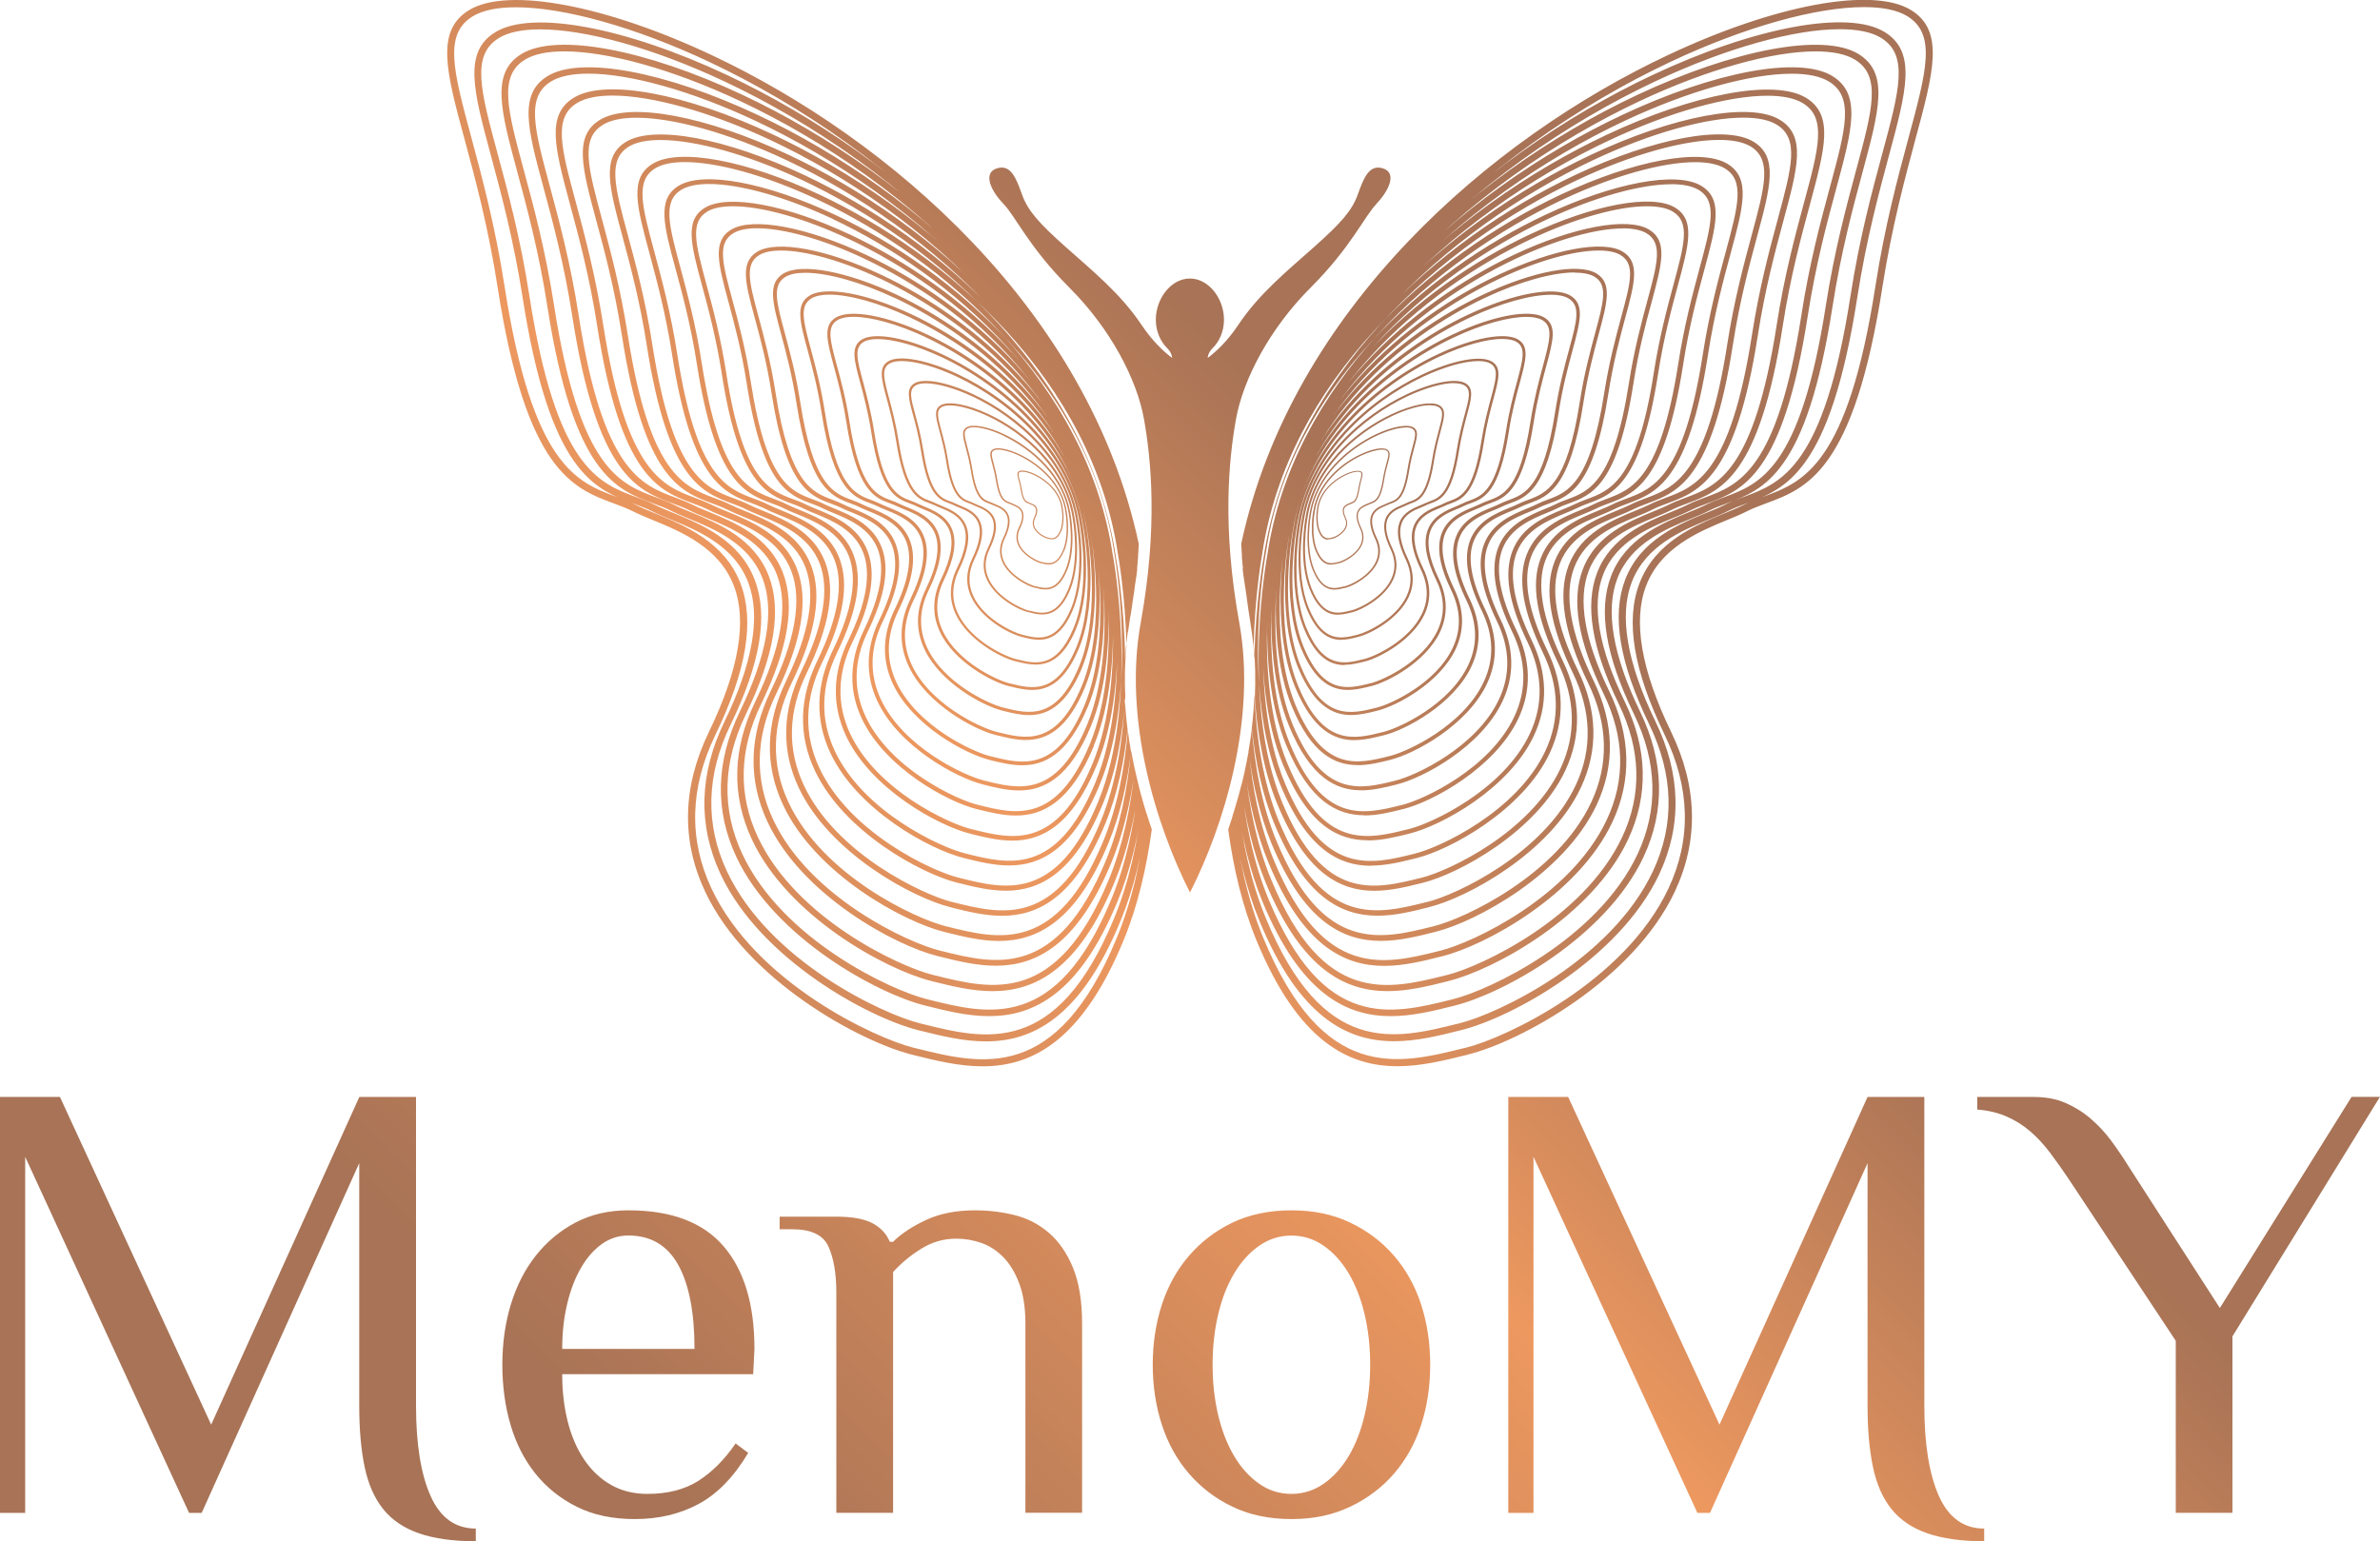 <?xml version="1.0" encoding="UTF-8"?> <svg xmlns="http://www.w3.org/2000/svg" xmlns:xlink="http://www.w3.org/1999/xlink" id="a" width="277.92" height="180" viewBox="0 0 277.92 180"><defs><linearGradient id="b" x1="34.93" y1="211.62" x2="234.37" y2="12.18" gradientUnits="userSpaceOnUse"><stop offset=".2" stop-color="#a87356"></stop><stop offset=".5" stop-color="#ed985f"></stop><stop offset=".7" stop-color="#a87356"></stop></linearGradient></defs><path d="M160.75,23.8c-1.46,1.51-2.96,5.05-7.72,9.81-4.76,4.76-7.87,10.69-8.7,15.35-.83,4.66-1.65,12.53.39,23.8,2.04,11.27-1.81,23.71-5.76,31.48-3.95-7.77-7.8-20.21-5.76-31.48,2.04-11.27,1.21-19.14.39-23.8-.83-4.66-3.93-10.59-8.7-15.35-4.76-4.76-6.27-8.31-7.72-9.81-1.46-1.51-2.43-3.59-.78-4.13s2.28,1.17,2.96,3.06c.68,1.89,1.99,3.35,5.1,6.12s6.41,5.44,8.84,9.08c1.3,1.94,2.63,3.16,3.59,3.88-.04-.42-.24-.8-.54-1.1-.84-.82-1.37-2.02-1.37-3.37,0-2.47,1.78-4.81,3.98-4.81s3.98,2.34,3.98,4.81c0,1.35-.53,2.55-1.37,3.37-.3.3-.5.68-.54,1.1.97-.72,2.3-1.94,3.59-3.88,2.43-3.64,5.73-6.31,8.84-9.08s4.42-4.23,5.1-6.12c.68-1.89,1.31-3.59,2.96-3.06,1.65.53.68,2.62-.78,4.13ZM123.93,62.04c.46-1.12.18-2.65.17-2.74-.28-1.9-1.87-3.27-3.26-3.93-.81-.38-1.55-.51-1.85-.33-.28.17-.19.48-.05,1.01.08.29.18.65.24,1.1.22,1.39.58,1.53.89,1.64.05.02.1.04.14.06.04.02.09.04.14.06.2.08.48.2.59.47.1.25.03.61-.18,1.06-.2.42-.21.83-.03,1.22.34.72,1.22,1.15,1.57,1.24h.02c.16.05.34.09.52.09.37,0,.76-.18,1.08-.96ZM120.78,55.49c1.36.64,2.91,1.98,3.18,3.83h0s.29,1.57-.16,2.66c-.44,1.05-.98.93-1.45.8h-.02c-.28-.08-1.16-.48-1.48-1.17-.17-.35-.16-.73.03-1.11.24-.49.3-.87.19-1.16-.12-.33-.43-.45-.66-.54-.05-.02-.1-.04-.13-.06-.05-.02-.1-.04-.16-.07-.28-.11-.61-.22-.81-1.54-.07-.46-.17-.82-.25-1.11-.14-.52-.19-.75,0-.87.07-.04.17-.06.31-.06.31,0,.8.11,1.42.4ZM128.42,91.64c4.6-11.15,1.72-26.93,1.65-27.32-2.83-18.96-18.67-32.7-32.55-39.23-8.03-3.78-15.37-5.15-18.26-3.4-2.58,1.56-1.75,4.65-.36,9.76.79,2.93,1.78,6.57,2.48,11.09,2.15,13.8,5.65,15.1,8.74,16.25.52.19,1.01.37,1.47.61.41.21.91.42,1.45.63,2.1.86,4.98,2.05,6.09,4.94,1,2.63.38,6.32-1.87,10.95-2,4.12-2.1,8.16-.3,12.01,3.15,6.72,11.68,11.31,15.55,12.27l.2.05c1.61.4,3.35.83,5.13.83,3.64,0,7.44-1.82,10.59-9.46ZM97.28,25.6c13.75,6.47,29.44,20.07,32.23,38.81h0c.03.17,2.96,15.93-1.61,27.01-4.5,10.91-10.11,9.52-15.06,8.29l-.19-.05c-2.89-.72-11.86-4.89-15.17-11.96-1.73-3.68-1.63-7.56.29-11.52,2.35-4.85,2.97-8.58,1.89-11.41-1.19-3.12-4.2-4.36-6.4-5.26-.52-.21-1.01-.42-1.4-.62-.5-.25-1-.44-1.53-.64-2.95-1.1-6.28-2.33-8.38-15.81-.71-4.56-1.7-8.22-2.49-11.15-1.36-5.02-2.1-7.79.11-9.13.75-.45,1.85-.67,3.22-.67,3.56,0,8.91,1.47,14.5,4.1ZM128.08,89.36c4.28-10.37,1.6-25.05,1.53-25.42-2.63-17.65-17.38-30.44-30.3-36.52-7.47-3.51-14.3-4.78-16.99-3.16-2.4,1.45-1.63,4.33-.34,9.09.74,2.72,1.65,6.12,2.31,10.33,2,12.85,5.26,14.06,8.14,15.13.48.18.94.35,1.37.57.38.2.85.39,1.35.59,1.96.8,4.63,1.9,5.66,4.6.93,2.45.35,5.88-1.74,10.19-1.86,3.84-1.95,7.6-.28,11.18,2.93,6.26,10.87,10.53,14.47,11.42l.18.05c1.5.37,3.12.77,4.77.77,3.39,0,6.92-1.69,9.86-8.8ZM99.09,27.9c12.8,6.02,27.4,18.67,30,36.12h0c.03.16,2.75,14.83-1.5,25.14-4.19,10.15-9.41,8.86-14.01,7.71l-.18-.04c-2.69-.67-11.03-4.55-14.12-11.13-1.6-3.42-1.51-7.03.27-10.72,2.19-4.52,2.76-7.99,1.76-10.62-1.11-2.91-3.91-4.06-5.96-4.9-.49-.2-.94-.39-1.31-.57-.46-.24-.93-.41-1.43-.59-2.74-1.02-5.85-2.17-7.8-14.71-.66-4.24-1.58-7.65-2.32-10.39-1.26-4.67-1.96-7.25.1-8.49.7-.42,1.72-.62,3-.62,3.31,0,8.29,1.36,13.49,3.81ZM127.73,87.08c3.97-9.61,1.48-23.2,1.42-23.53-2.43-16.34-16.08-28.17-28.04-33.8-6.92-3.26-13.24-4.43-15.73-2.93-2.23,1.34-1.51,4.01-.32,8.42.68,2.52,1.53,5.66,2.14,9.56,1.85,11.89,4.87,13.02,7.54,14.01.44.17.87.32,1.27.53.35.18.79.36,1.25.55,1.81.74,4.29,1.76,5.24,4.25.86,2.26.32,5.44-1.61,9.43-1.72,3.55-1.81,7.04-.26,10.35,2.72,5.8,10.07,9.75,13.4,10.57l.17.04c1.39.34,2.89.72,4.42.72,3.14,0,6.41-1.57,9.13-8.15ZM100.9,30.2c11.85,5.57,25.36,17.28,27.76,33.42h0c.03.15,2.55,13.72-1.39,23.27-3.88,9.4-8.71,8.2-12.96,7.14l-.17-.04c-2.49-.62-10.21-4.21-13.06-10.3-1.48-3.17-1.4-6.51.25-9.92,2.03-4.18,2.56-7.4,1.63-9.83-1.03-2.69-3.62-3.76-5.52-4.54-.45-.19-.87-.36-1.21-.53-.43-.22-.86-.38-1.32-.55-2.54-.94-5.41-2.01-7.22-13.61-.61-3.93-1.46-7.08-2.15-9.61-1.17-4.32-1.81-6.71.09-7.86.64-.39,1.59-.58,2.77-.58,3.06,0,7.68,1.26,12.49,3.53ZM127.39,84.81c3.65-8.84,1.36-21.35,1.3-21.64-2.24-15.02-14.79-25.91-25.79-31.08-6.36-3-12.18-4.07-14.47-2.69-2.05,1.24-1.39,3.69-.29,7.75.63,2.32,1.41,5.2,1.96,8.79,1.7,10.94,4.48,11.97,6.93,12.88.41.15.8.3,1.17.48.33.17.72.33,1.15.5,1.66.68,3.94,1.62,4.82,3.91.79,2.08.3,5-1.48,8.67-1.58,3.27-1.66,6.47-.23,9.52,2.5,5.33,9.26,8.96,12.32,9.72l.15.04c1.28.32,2.65.66,4.06.66,2.89,0,5.9-1.44,8.4-7.5ZM102.7,32.5c10.89,5.13,23.32,15.89,25.53,30.74h0c.02.13,2.35,12.62-1.28,21.39-3.56,8.63-8,7.54-11.92,6.56l-.16-.04c-2.29-.57-9.39-3.87-12.01-9.47-1.36-2.91-1.29-5.98.23-9.11,1.86-3.85,2.35-6.81,1.5-9.04-.95-2.48-3.33-3.46-5.08-4.17-.41-.17-.8-.33-1.11-.49-.39-.2-.79-.35-1.21-.51-2.33-.87-4.97-1.85-6.63-12.51-.56-3.61-1.35-6.51-1.98-8.84-1.07-3.98-1.67-6.17.08-7.22.59-.36,1.46-.53,2.54-.53,2.82,0,7.05,1.16,11.48,3.24ZM127.04,82.53c3.33-8.06,1.24-19.47,1.19-19.75-2.04-13.71-13.5-23.65-23.54-28.37-5.81-2.73-11.12-3.72-13.21-2.46-1.87,1.13-1.27,3.37-.27,7.07.57,2.12,1.28,4.75,1.79,8.02,1.55,9.98,4.09,10.93,6.33,11.76.37.14.73.27,1.06.44.3.15.66.3,1.05.46,1.52.62,3.6,1.48,4.39,3.56.72,1.9.27,4.56-1.35,7.91-1.44,2.98-1.52,5.91-.22,8.69,2.28,4.86,8.45,8.18,11.25,8.88l.14.04c1.17.29,2.42.6,3.71.6,2.63,0,5.38-1.32,7.67-6.84ZM104.51,34.8c9.94,4.68,21.28,14.5,23.29,28.05h0c.02.12,2.14,11.52-1.16,19.52-3.26,7.88-7.3,6.87-10.87,5.98l-.14-.03c-2.09-.52-8.57-3.53-10.96-8.64-1.24-2.66-1.17-5.45.21-8.31,1.7-3.51,2.15-6.21,1.37-8.25-.86-2.26-3.04-3.16-4.63-3.81-.38-.15-.73-.3-1.01-.44-.36-.18-.72-.32-1.11-.46-2.13-.79-4.54-1.68-6.05-11.42-.51-3.3-1.23-5.94-1.8-8.07-.98-3.62-1.52-5.62.07-6.58.54-.33,1.33-.48,2.32-.48,2.57,0,6.44,1.06,10.48,2.96ZM126.7,80.25c3.01-7.29,1.13-17.59,1.08-17.86-1.85-12.4-12.2-21.38-21.28-25.65-5.25-2.47-10.06-3.36-11.95-2.22-1.69,1.02-1.15,3.05-.24,6.39.52,1.91,1.16,4.29,1.62,7.25,1.41,9.03,3.7,9.88,5.72,10.63.34.13.66.24.96.4.27.14.6.27.95.41,1.37.56,3.25,1.34,3.97,3.22.66,1.71.24,4.12-1.22,7.15-1.31,2.7-1.37,5.34-.19,7.86,2.06,4.4,7.64,7.4,10.17,8.02l.13.03c1.05.26,2.19.55,3.36.55,2.38,0,4.87-1.19,6.93-6.19ZM106.32,37.1c8.99,4.23,19.24,13.11,21.06,25.35h0c.02.11,1.94,10.41-1.05,17.65-2.94,7.12-6.6,6.21-9.82,5.41l-.13-.03c-1.89-.47-7.74-3.19-9.91-7.81-1.12-2.4-1.06-4.93.19-7.52,1.54-3.18,1.94-5.62,1.24-7.46-.78-2.05-2.75-2.86-4.19-3.45-.34-.14-.66-.27-.92-.4-.33-.16-.66-.29-1-.42-1.92-.71-4.1-1.52-5.47-10.32-.46-2.98-1.11-5.37-1.63-7.3-.88-3.28-1.37-5.08.06-5.95.49-.29,1.21-.44,2.1-.44,2.32,0,5.82.96,9.47,2.68ZM126.35,77.98c2.69-6.52,1.01-15.74.96-15.97-1.65-11.09-10.91-19.12-19.03-22.94-4.7-2.21-8.98-3.01-10.68-1.98-1.52.92-1.03,2.73-.22,5.72.46,1.71,1.04,3.84,1.45,6.48,1.26,8.08,3.31,8.84,5.12,9.51.3.11.59.22.86.35.24.12.54.24.85.37,1.22.5,2.9,1.19,3.55,2.88.58,1.53.22,3.68-1.09,6.39-1.17,2.42-1.23,4.78-.17,7.03,1.84,3.93,6.83,6.62,9.1,7.18l.11.03c.94.23,1.96.49,3,.49,2.13,0,4.36-1.07,6.2-5.54ZM108.12,39.4c8.03,3.78,17.2,11.72,18.83,22.66h0c.02.1,1.73,9.31-.94,15.77-2.62,6.36-5.89,5.55-8.78,4.83l-.11-.03c-1.69-.42-6.92-2.85-8.85-6.98-1-2.14-.95-4.4.17-6.71,1.38-2.84,1.74-5.02,1.11-6.68-.7-1.83-2.46-2.55-3.75-3.08-.31-.13-.59-.24-.82-.36-.29-.15-.58-.26-.9-.37-1.72-.64-3.66-1.36-4.89-9.22-.41-2.66-.99-4.8-1.46-6.52-.79-2.93-1.23-4.54.06-5.32.44-.26,1.08-.39,1.87-.39,2.07,0,5.2.86,8.46,2.39ZM126,75.7c2.37-5.74.89-13.87.85-14.08-1.46-9.77-9.62-16.85-16.78-20.22-4.14-1.95-7.93-2.65-9.42-1.75-1.34.81-.91,2.41-.2,5.05.41,1.51.91,3.38,1.28,5.71,1.11,7.12,2.92,7.79,4.51,8.39.27.1.52.19.76.31.21.11.47.22.75.33,1.08.44,2.56,1.05,3.12,2.53.52,1.35.19,3.24-.96,5.63-1.03,2.13-1.08,4.21-.15,6.2,1.62,3.47,6.03,5.83,8.02,6.33l.1.02c.83.21,1.73.43,2.65.43,1.88,0,3.84-.94,5.47-4.88ZM109.94,41.7c7.08,3.33,15.15,10.33,16.59,19.97h0c.01.09,1.52,8.2-.83,13.9-2.32,5.61-5.19,4.89-7.73,4.26l-.1-.02c-1.49-.37-6.1-2.51-7.8-6.15-.88-1.89-.83-3.88.15-5.91,1.21-2.51,1.53-4.43.97-5.89-.62-1.61-2.17-2.25-3.31-2.72-.27-.11-.52-.22-.72-.32-.26-.13-.52-.23-.79-.33-1.51-.56-3.23-1.2-4.3-8.13-.37-2.35-.88-4.23-1.28-5.74-.7-2.58-1.08-4,.05-4.68.38-.23.95-.34,1.65-.34,1.83,0,4.58.76,7.46,2.11ZM125.66,73.42c2.05-4.97.77-11.99.74-12.19-1.26-8.46-8.33-14.59-14.52-17.51-3.59-1.69-6.87-2.3-8.16-1.52-1.16.7-.79,2.09-.17,4.38.35,1.31.79,2.93,1.1,4.94.96,6.17,2.53,6.75,3.91,7.26.23.09.45.17.66.27.18.09.41.19.65.28.93.38,2.21.91,2.7,2.19.44,1.17.17,2.8-.83,4.86-.89,1.85-.94,3.65-.13,5.37,1.41,3,5.22,5.05,6.95,5.48l.09.02c.72.18,1.5.37,2.29.37,1.63,0,3.33-.81,4.74-4.23ZM111.75,44c6.12,2.88,13.11,8.94,14.35,17.28h0c.01.08,1.32,7.1-.72,12.03-2,4.85-4.49,4.23-6.68,3.68l-.09-.02c-1.29-.32-5.27-2.17-6.75-5.32-.77-1.63-.72-3.36.13-5.11,1.05-2.17,1.33-3.84.84-5.1-.54-1.4-1.88-1.95-2.87-2.36-.23-.1-.45-.19-.62-.27-.22-.11-.45-.2-.69-.29-1.31-.48-2.79-1.03-3.72-7.03-.32-2.03-.76-3.66-1.11-4.98-.6-2.23-.93-3.46.04-4.04.33-.2.82-.3,1.43-.3,1.58,0,3.96.65,6.46,1.83ZM125.31,71.15c1.74-4.2.65-10.14.62-10.3-1.06-7.15-7.03-12.33-12.26-14.79-3.03-1.43-5.81-1.95-6.9-1.28-.99.6-.67,1.77-.15,3.7.3,1.1.67,2.47.93,4.17.81,5.21,2.14,5.7,3.31,6.14.19.07.38.14.55.23.15.08.34.16.55.24.79.32,1.87.77,2.28,1.84.38.98.14,2.37-.7,4.11-.76,1.56-.79,3.09-.11,4.54,1.19,2.54,4.41,4.27,5.87,4.63l.07.02c.61.15,1.27.32,1.94.32,1.38,0,2.82-.69,4.01-3.58ZM113.56,46.3c5.17,2.43,11.07,7.54,12.12,14.59h0c.01.06,1.11,5.99-.6,10.15-1.69,4.09-3.79,3.57-5.64,3.11l-.08-.02c-1.09-.27-4.45-1.84-5.69-4.49-.65-1.38-.61-2.83.11-4.31.89-1.83,1.12-3.25.71-4.31-.45-1.19-1.59-1.65-2.42-1.99-.2-.08-.38-.16-.53-.23-.19-.1-.38-.17-.58-.24-1.1-.41-2.35-.87-3.14-5.93-.27-1.72-.64-3.1-.94-4.2-.51-1.88-.79-2.91.03-3.41.28-.17.69-.25,1.2-.25,1.33,0,3.35.55,5.45,1.54ZM124.97,68.87c1.41-3.42.54-8.26.51-8.41-.87-5.84-5.74-10.07-10.02-12.08-2.47-1.16-4.74-1.58-5.63-1.04-.81.49-.55,1.45-.12,3.03.24.9.55,2.02.76,3.4.66,4.26,1.75,4.66,2.7,5.01.16.06.31.11.45.19.13.07.28.13.45.2.64.26,1.52.63,1.85,1.5.31.8.11,1.93-.57,3.34-.62,1.28-.65,2.52-.09,3.71.97,2.08,3.6,3.49,4.8,3.78h.06c.5.14,1.04.27,1.58.27,1.13,0,2.3-.56,3.28-2.92ZM115.36,48.6c4.22,1.98,9.03,6.15,9.89,11.9h0c0,.05.91,4.89-.49,8.28-1.37,3.33-3.09,2.9-4.59,2.53h-.06c-.88-.23-3.63-1.51-4.64-3.67-.53-1.12-.5-2.31.09-3.51.73-1.5.92-2.65.58-3.53-.37-.97-1.3-1.35-1.98-1.63-.16-.07-.31-.13-.43-.19-.15-.08-.31-.13-.47-.2-.9-.33-1.91-.71-2.56-4.83-.22-1.4-.52-2.52-.77-3.43-.41-1.53-.64-2.37.02-2.77.23-.14.56-.2.98-.2,1.09,0,2.73.45,4.44,1.26ZM124.62,66.59c1.1-2.66.41-6.43.39-6.52-.67-4.53-4.46-7.8-7.77-9.36-1.91-.9-3.67-1.22-4.37-.8-.63.38-.43,1.12-.1,2.36.19.69.42,1.56.59,2.63.51,3.3,1.36,3.62,2.1,3.89.12.04.24.09.35.14.1.05.22.1.35.15.49.2,1.17.48,1.43,1.16.23.62.09,1.49-.44,2.58-.48.99-.5,1.96-.07,2.88.76,1.61,2.79,2.71,3.72,2.94h.05c.39.11.8.21,1.23.21.88,0,1.79-.44,2.54-2.27ZM117.16,50.89c3.27,1.54,7,4.76,7.66,9.21h0s.7,3.78-.38,6.41c-1.06,2.58-2.38,2.25-3.55,1.95h-.05c-.68-.18-2.8-1.17-3.59-2.84-.41-.87-.38-1.78.07-2.71.56-1.16.71-2.06.45-2.74-.29-.76-1.01-1.05-1.54-1.27-.12-.05-.24-.1-.33-.15-.12-.06-.25-.11-.37-.15-.69-.26-1.48-.55-1.98-3.74-.17-1.09-.4-1.96-.59-2.66-.34-1.27-.48-1.85.01-2.14.17-.11.43-.16.75-.16.84,0,2.1.35,3.43.97ZM124.28,64.32c.78-1.88.3-4.54.28-4.62-.48-3.21-3.16-5.54-5.51-6.64-1.36-.64-2.62-.88-3.11-.57-.46.27-.31.8-.08,1.68.13.49.3,1.11.42,1.87.37,2.34.97,2.57,1.5,2.76.09.03.17.06.25.1.07.03.15.07.24.11.35.14.83.34,1.01.81.17.44.06,1.05-.32,1.82-.34.71-.36,1.4-.05,2.05.54,1.14,1.99,1.92,2.64,2.09h.03c.28.08.57.15.88.15.62,0,1.27-.31,1.81-1.62ZM118.98,53.2c2.31,1.09,4.95,3.37,5.42,6.52h0s.5,2.68-.27,4.54c-.75,1.81-1.68,1.58-2.5,1.38h-.03c-.48-.13-1.98-.83-2.54-2.01-.29-.61-.27-1.25.05-1.91.4-.83.5-1.47.32-1.95-.21-.54-.72-.75-1.1-.91-.09-.04-.17-.07-.23-.1-.09-.04-.17-.08-.26-.11-.49-.18-1.04-.39-1.39-2.64-.12-.77-.29-1.39-.42-1.89-.24-.89-.33-1.3,0-1.5.12-.07.3-.11.53-.11.59,0,1.49.25,2.43.69ZM133.88,95c-.55,4.97-1.6,10-3.47,14.54-7.01,16.98-15.74,14.81-23.43,12.9l-.3-.07c-4.5-1.12-18.44-7.6-23.6-18.6-2.68-5.73-2.53-11.75.45-17.92,3.65-7.54,4.61-13.33,2.94-17.71-1.85-4.84-6.52-6.76-9.94-8.17-.81-.33-1.58-.65-2.19-.96-.77-.39-1.55-.68-2.38-.99-4.58-1.7-9.78-3.63-13.04-24.58-1.1-7.08-2.64-12.77-3.87-17.34-2.11-7.82-3.28-12.13.18-14.21,1.17-.7,2.88-1.04,5.02-1.04,5.53,0,13.86,2.28,22.55,6.37,21.18,9.97,45.29,30.81,49.95,59.53.12-1.1.16-2.15.23-3.22-5.88-27.44-29.22-47.37-49.82-57.07C70.69.58,59.29-1.54,54.81,1.16c-4,2.41-2.7,7.21-.55,15.15,1.23,4.55,2.76,10.21,3.85,17.25,3.33,21.44,8.78,23.46,13.58,25.24.8.3,1.56.58,2.29.95.64.33,1.42.65,2.25.99,3.27,1.34,7.75,3.18,9.47,7.69,1.56,4.09.58,9.83-2.91,17.04-3.1,6.4-3.26,12.67-.46,18.64,4.89,10.44,18.15,17.56,24.15,19.06l.3.08c2.5.62,5.2,1.29,7.96,1.29,5.65,0,11.55-2.82,16.45-14.68,1.68-4.07,2.7-8.53,3.31-12.99-.21-.6-.41-1.22-.61-1.87ZM133.41,93.4c-.53,4.74-1.53,9.55-3.32,13.87-6.7,16.22-15.03,14.15-22.38,12.32l-.29-.07c-4.3-1.07-17.62-7.26-22.54-17.77-2.56-5.47-2.42-11.23.44-17.12,3.49-7.2,4.41-12.74,2.81-16.92-1.77-4.63-6.23-6.46-9.49-7.8-.77-.32-1.51-.62-2.09-.91-.74-.37-1.48-.65-2.28-.95-4.38-1.63-9.34-3.47-12.45-23.49-1.05-6.77-2.52-12.2-3.7-16.56-2.02-7.47-3.13-11.58.17-13.58,1.11-.67,2.75-.99,4.79-.99,5.29,0,13.24,2.18,21.54,6.09,20.43,9.61,43.73,29.8,47.87,57.64v.02s.05.29.12.65c.12-.94.21-1.88.29-2.8-4.99-27.1-27.82-46.78-47.94-56.24-11.92-5.61-22.81-7.64-27.09-5.05-3.82,2.31-2.58,6.89-.53,14.48,1.17,4.35,2.63,9.76,3.68,16.48,3.19,20.48,8.39,22.41,12.97,24.12.77.29,1.5.56,2.19.91.61.31,1.35.62,2.14.94,3.13,1.29,7.4,3.04,9.05,7.35,1.49,3.91.56,9.39-2.78,16.28-2.96,6.12-3.11,12.11-.44,17.81,4.67,9.98,17.34,16.78,23.08,18.21l.28.07c2.39.59,4.97,1.24,7.61,1.24,5.4,0,11.03-2.7,15.71-14.03,1.59-3.85,2.56-8.06,3.14-12.28-.19-.61-.38-1.25-.57-1.9ZM132.95,91.68c-.5,4.55-1.45,9.17-3.17,13.33-6.38,15.46-14.33,13.49-21.34,11.74l-.27-.07c-4.1-1.02-16.8-6.92-21.49-16.94-2.44-5.21-2.3-10.7.42-16.32,3.33-6.87,4.2-12.15,2.68-16.14-1.69-4.41-5.94-6.16-9.05-7.44-.74-.3-1.44-.59-1.99-.87-.7-.36-1.42-.62-2.17-.9-4.17-1.55-8.9-3.31-11.87-22.39-1-6.45-2.4-11.63-3.53-15.79-1.92-7.12-2.98-11.04.16-12.94,1.06-.64,2.62-.95,4.57-.95,5.04,0,12.62,2.08,20.53,5.8,19.47,9.16,41.69,28.41,45.64,54.95h0c0,.06.16.88.36,2.3.12-.85.28-1.74.37-2.57-4.06-26.76-26.43-46.15-46.05-55.38-11.36-5.35-21.74-7.28-25.83-4.81-3.64,2.2-2.46,6.57-.51,13.8,1.12,4.14,2.51,9.3,3.51,15.71,3.04,19.53,8,21.37,12.37,23,.73.27,1.43.53,2.09.87.58.29,1.29.59,2.05.9,2.98,1.22,7.06,2.9,8.62,7,1.43,3.73.53,8.95-2.65,15.52-2.82,5.83-2.96,11.55-.42,16.98,4.46,9.51,16.53,16,22,17.36l.27.07c2.28.57,4.74,1.18,7.26,1.18,5.15,0,10.52-2.57,14.98-13.38,1.51-3.65,2.43-7.66,2.98-11.66-.18-.64-.36-1.29-.53-1.97ZM132.51,89.8c-.46,4.42-1.38,8.91-3.04,12.95-6.07,14.71-13.62,12.83-20.29,11.17l-.26-.06c-3.89-.97-15.97-6.58-20.43-16.11-2.32-4.96-2.19-10.18.39-15.52,3.16-6.53,4-11.55,2.54-15.35-1.6-4.2-5.65-5.86-8.61-7.08-.7-.29-1.37-.56-1.89-.83-.67-.34-1.35-.59-2.06-.86-3.97-1.47-8.47-3.15-11.29-21.29-.95-6.14-2.29-11.06-3.35-15.02-1.83-6.77-2.84-10.5.15-12.3,1.01-.61,2.5-.9,4.34-.9,4.79,0,12,1.98,19.53,5.52,18.52,8.71,39.64,27.02,43.4,52.26h0c.01.07.29,1.61.59,4.09.14-.9.28-1.8.38-2.69-.13-.88-.23-1.44-.25-1.52-3.8-25.52-25.13-44.02-43.82-52.81-10.81-5.09-20.69-6.93-24.57-4.58-3.47,2.09-2.34,6.25-.48,13.13,1.07,3.94,2.39,8.85,3.34,14.94,2.89,18.57,7.6,20.33,11.76,21.87.7.26,1.36.5,1.99.83.55.28,1.23.56,1.95.85,2.83,1.16,6.71,2.76,8.2,6.66,1.35,3.54.51,8.51-2.52,14.76-2.69,5.55-2.82,10.98-.4,16.15,4.24,9.05,15.72,15.22,20.93,16.51l.26.07c2.17.54,4.51,1.12,6.9,1.12,4.9,0,10.01-2.45,14.25-12.73,1.44-3.49,2.32-7.33,2.85-11.16-.17-.68-.34-1.37-.49-2.07ZM132.09,87.67c-.42,4.36-1.29,8.82-2.94,12.8-5.76,13.95-12.93,12.17-19.25,10.59l-.24-.06c-3.69-.92-15.15-6.24-19.38-15.28-2.2-4.7-2.08-9.65.37-14.71,3-6.2,3.79-10.96,2.42-14.56-1.52-3.98-5.36-5.56-8.17-6.71-.67-.27-1.3-.53-1.79-.78-.63-.32-1.28-.56-1.96-.82-3.76-1.4-8.03-2.98-10.71-20.2-.91-5.82-2.17-10.49-3.18-14.25-1.74-6.42-2.69-9.96.14-11.67.96-.58,2.37-.86,4.12-.86,4.54,0,11.38,1.87,18.52,5.23,17.57,8.27,37.61,25.63,41.17,49.57h0c.01.08.45,2.45.79,6.05.17-.95.27-1.87.4-2.81-.25-1.99-.48-3.24-.5-3.36-3.61-24.21-23.83-41.75-41.57-50.1-10.25-4.83-19.62-6.58-23.31-4.34-3.29,1.99-2.22,5.93-.46,12.46,1.01,3.74,2.27,8.39,3.17,14.17,2.74,17.62,7.21,19.28,11.16,20.75.66.25,1.29.48,1.88.78.52.27,1.17.53,1.85.81,2.69,1.1,6.37,2.62,7.78,6.31,1.28,3.36.48,8.07-2.39,14-2.55,5.26-2.68,10.42-.38,15.32,4.02,8.58,14.91,14.44,19.85,15.66l.24.06c2.06.51,4.28,1.07,6.55,1.07,4.65,0,9.49-2.32,13.52-12.07,1.4-3.38,2.24-7.1,2.74-10.8-.16-.74-.31-1.5-.45-2.27ZM131.71,85.14c-.36,4.42-1.19,9.01-2.87,13.07-5.44,13.19-12.21,11.51-18.2,10.02l-.23-.06c-3.49-.87-14.33-5.9-18.33-14.45-2.08-4.45-1.96-9.13.35-13.92,2.84-5.86,3.59-10.36,2.28-13.77-1.44-3.77-5.07-5.26-7.73-6.35-.63-.26-1.22-.5-1.7-.74-.6-.31-1.21-.53-1.85-.77-3.56-1.32-7.59-2.82-10.13-19.1-.86-5.5-2.05-9.92-3.01-13.48-1.64-6.07-2.54-9.42.14-11.03.9-.55,2.24-.81,3.89-.81,4.3,0,10.76,1.77,17.51,4.95,16.61,7.82,35.57,24.24,38.94,46.88h0c.01.09.63,3.45.95,8.28.06-.43.11-.85.18-1.28.11-.59.15-1.14.25-1.71-.32-3.18-.69-5.25-.72-5.4-3.41-22.9-22.55-39.49-39.32-47.38-9.69-4.56-18.55-6.21-22.04-4.1-3.11,1.88-2.1,5.61-.44,11.78.96,3.53,2.14,7.93,2.99,13.4,2.59,16.67,6.82,18.24,10.56,19.63.63.23,1.21.45,1.78.74.5.25,1.1.5,1.75.77,2.54,1.04,6.02,2.47,7.35,5.97,1.21,3.18.45,7.63-2.26,13.24-2.41,4.98-2.53,9.85-.36,14.49,3.8,8.12,14.11,13.66,18.78,14.82l.23.06c1.94.48,4.05,1.01,6.19,1.01,4.39,0,8.98-2.2,12.79-11.42,1.38-3.33,2.2-7.01,2.65-10.66-.16-.87-.29-1.77-.4-2.67ZM131.38,81.15c-.2,4.9-.96,10.2-2.86,14.8-5.14,12.43-11.52,10.84-17.15,9.44l-.22-.05c-3.29-.82-13.5-5.57-17.28-13.62-1.97-4.19-1.85-8.6.33-13.11,2.68-5.53,3.38-9.77,2.15-12.98-1.36-3.55-4.78-4.96-7.29-5.99-.59-.24-1.15-.47-1.6-.7-.56-.29-1.14-.5-1.75-.73-3.35-1.25-7.16-2.66-9.54-18-.81-5.19-1.93-9.35-2.84-12.7-1.55-5.72-2.4-8.87.12-10.4.85-.51,2.11-.76,3.67-.76,4.05,0,10.15,1.67,16.51,4.66,15.66,7.37,33.53,22.85,36.7,44.19h0c.02.11.95,5.16,1.06,11.75.08-1.36.22-2.73.46-4.1-.3-4.46-.86-7.57-.9-7.75-3.22-21.59-21.25-37.23-37.06-44.67-9.14-4.3-17.49-5.86-20.78-3.87-2.93,1.77-1.98,5.29-.41,11.11.9,3.33,2.02,7.48,2.82,12.63,2.45,15.71,6.43,17.19,9.95,18.5.59.22,1.15.43,1.68.7.47.24,1.04.47,1.65.72,2.39.98,5.67,2.33,6.93,5.62,1.14,3,.43,7.2-2.13,12.48-2.27,4.69-2.39,9.29-.34,13.66,3.59,7.65,13.3,12.87,17.7,13.97l.22.06c1.83.46,3.81.95,5.83.95,4.15,0,8.47-2.07,12.06-10.76,1.42-3.43,2.2-7.25,2.6-11-.17-1.32-.28-2.67-.33-4.05ZM131.4,81.49c-.29,4.18-1.03,8.56-2.63,12.43-3.37,8.17-7.43,10.11-11.32,10.11-1.9,0-3.76-.46-5.48-.89l-.21-.05c-4.14-1.03-13.26-5.93-16.62-13.12-1.93-4.11-1.82-8.43.32-12.84,2.4-4.96,3.07-8.9,2-11.72-1.18-3.09-4.26-4.36-6.51-5.28-.57-.23-1.11-.45-1.54-.68-.5-.25-1.02-.45-1.58-.66-3.3-1.23-7.05-2.62-9.35-17.38-.75-4.84-1.81-8.73-2.65-11.86-1.48-5.47-2.37-8.77.39-10.43,3.09-1.87,10.93-.41,19.52,3.63,14.85,6.99,31.79,21.67,34.8,41.95.04.22.87,4.77,1,10.76-.2,2.03-.23,4.05-.13,6.02ZM129.94,64.82h0c-2.98-20.06-19.76-34.59-34.47-41.51-5.98-2.81-11.7-4.38-15.5-4.38-1.46,0-2.64.23-3.44.72-2.37,1.43-1.57,4.39-.12,9.76.85,3.14,1.91,7.06,2.67,11.93,2.24,14.4,5.81,15.73,8.96,16.9.57.21,1.11.41,1.64.68.42.21.94.43,1.5.66,2.35.97,5.57,2.29,6.84,5.62,1.15,3.02.49,7.01-2.02,12.19-2.05,4.24-2.16,8.38-.31,12.32,3.54,7.56,13.13,12.02,16.22,12.79l.21.05c5.29,1.32,11.28,2.8,16.1-8.87,4.89-11.84,1.76-28.7,1.73-28.87ZM155.07,63c.18,0,.36-.04.52-.08h.02c.35-.09,1.23-.53,1.57-1.24.18-.39.17-.8-.03-1.22-.22-.45-.28-.81-.18-1.06.11-.27.38-.39.59-.47.05-.02.1-.04.14-.06.05-.02.09-.04.14-.06.32-.12.67-.25.89-1.64.07-.45.17-.81.24-1.1.14-.52.23-.84-.05-1.01-.3-.17-1.04-.04-1.85.33-1.39.65-2.97,2.03-3.26,3.93-.01.08-.3,1.61.17,2.74.32.78.71.96,1.08.96ZM158.55,55.09c.14,0,.24.02.31.06.19.11.13.35,0,.87-.08.29-.18.66-.25,1.11-.21,1.32-.53,1.44-.81,1.54-.05.02-.11.04-.16.07-.04.02-.08.04-.13.06-.22.09-.53.22-.66.54-.11.29-.05.67.19,1.16.19.38.2.76.03,1.11-.32.69-1.2,1.1-1.48,1.17h-.02c-.47.13-1.02.25-1.45-.8-.45-1.09-.16-2.65-.16-2.66h0c.27-1.85,1.82-3.19,3.18-3.83.61-.29,1.1-.4,1.42-.4ZM160.09,101.1c1.78,0,3.52-.43,5.13-.83l.2-.05c3.87-.96,12.4-5.54,15.55-12.27,1.8-3.84,1.7-7.88-.3-12.01-2.25-4.64-2.88-8.32-1.87-10.95,1.1-2.89,3.98-4.07,6.09-4.94.53-.22,1.04-.43,1.45-.63.47-.24.96-.42,1.47-.61,3.09-1.15,6.6-2.45,8.74-16.25.7-4.53,1.69-8.17,2.48-11.09,1.38-5.12,2.22-8.2-.36-9.76-2.89-1.75-10.23-.38-18.26,3.4-13.88,6.53-29.73,20.27-32.55,39.23-.07.39-2.96,16.16,1.65,27.32,3.15,7.64,6.95,9.46,10.59,9.46ZM195.14,21.51c1.37,0,2.47.22,3.22.67,2.21,1.34,1.47,4.1.11,9.13-.79,2.94-1.78,6.6-2.49,11.15-2.1,13.47-5.43,14.71-8.38,15.81-.53.2-1.04.39-1.53.64-.39.2-.88.4-1.4.62-2.2.9-5.21,2.14-6.4,5.26-1.08,2.82-.46,6.55,1.89,11.41,1.92,3.96,2.02,7.83.29,11.52-3.31,7.07-12.28,11.24-15.17,11.96l-.19.05c-4.95,1.23-10.55,2.63-15.06-8.29-4.57-11.08-1.64-26.84-1.61-27h0c2.79-18.75,18.48-32.35,32.23-38.82,5.59-2.63,10.94-4.1,14.5-4.1ZM159.7,98.16c1.65,0,3.27-.4,4.77-.77l.18-.05c3.6-.89,11.54-5.16,14.47-11.42,1.68-3.58,1.58-7.34-.28-11.18-2.09-4.32-2.68-7.75-1.74-10.19,1.03-2.69,3.71-3.79,5.66-4.6.5-.2.96-.4,1.35-.59.44-.22.89-.39,1.37-.57,2.88-1.07,6.14-2.28,8.14-15.13.66-4.21,1.57-7.6,2.31-10.33,1.29-4.76,2.06-7.64-.34-9.09-2.7-1.62-9.52-.35-16.99,3.16-12.92,6.08-27.67,18.87-30.3,36.52-.07.38-2.75,15.05,1.53,25.42,2.94,7.11,6.47,8.8,9.86,8.8ZM192.33,24.09c1.28,0,2.3.2,3,.62,2.06,1.24,1.36,3.82.1,8.49-.74,2.74-1.66,6.14-2.32,10.39-1.95,12.54-5.06,13.69-7.8,14.71-.5.18-.96.36-1.43.59-.36.18-.82.37-1.31.57-2.05.84-4.85,1.99-5.96,4.9-1,2.63-.43,6.1,1.76,10.62,1.79,3.69,1.88,7.29.27,10.72-3.08,6.58-11.43,10.46-14.12,11.13l-.18.04c-4.6,1.15-9.82,2.44-14.01-7.71-4.26-10.31-1.53-24.98-1.5-25.13h0c2.6-17.46,17.2-30.11,30-36.13,5.2-2.45,10.18-3.81,13.49-3.81ZM159.32,95.24c1.53,0,3.03-.37,4.42-.72l.17-.04c3.33-.83,10.68-4.78,13.4-10.57,1.55-3.31,1.47-6.79-.26-10.35-1.93-3.99-2.48-7.17-1.61-9.43.95-2.49,3.43-3.51,5.24-4.25.46-.19.89-.37,1.25-.55.4-.21.82-.36,1.27-.53,2.67-.99,5.69-2.11,7.54-14.01.61-3.9,1.45-7.03,2.14-9.56,1.19-4.41,1.91-7.07-.32-8.42-2.49-1.5-8.81-.33-15.73,2.93-11.96,5.63-25.61,17.47-28.04,33.8-.06.33-2.55,13.93,1.42,23.53,2.72,6.59,5.99,8.15,9.13,8.15ZM189.51,26.67c1.18,0,2.13.19,2.77.58,1.9,1.15,1.26,3.53.09,7.86-.68,2.53-1.54,5.69-2.15,9.61-1.81,11.6-4.68,12.67-7.22,13.61-.46.17-.89.33-1.32.55-.34.17-.76.34-1.21.53-1.89.78-4.49,1.85-5.52,4.54-.93,2.43-.4,5.65,1.63,9.83,1.65,3.41,1.74,6.75.25,9.92-2.85,6.09-10.57,9.68-13.06,10.3l-.17.04c-4.26,1.06-9.08,2.26-12.96-7.14-3.94-9.54-1.42-23.12-1.39-23.25h0c2.4-16.15,15.92-27.86,27.76-33.44,4.82-2.27,9.43-3.53,12.49-3.53ZM158.93,92.31c1.41,0,2.79-.34,4.06-.66l.15-.04c3.07-.76,9.83-4.39,12.32-9.72,1.43-3.05,1.35-6.25-.23-9.52-1.78-3.67-2.28-6.59-1.48-8.67.87-2.29,3.15-3.22,4.82-3.91.42-.17.82-.34,1.15-.5.37-.19.76-.33,1.17-.48,2.45-.91,5.23-1.94,6.93-12.88.56-3.58,1.34-6.47,1.96-8.79,1.1-4.06,1.76-6.51-.29-7.75-2.29-1.38-8.11-.3-14.47,2.69-11,5.18-23.55,16.06-25.79,31.08-.06.29-2.35,12.8,1.3,21.64,2.5,6.06,5.51,7.5,8.4,7.5ZM186.7,29.26c1.08,0,1.95.17,2.54.53,1.75,1.06,1.16,3.25.08,7.22-.63,2.33-1.41,5.23-1.98,8.84-1.66,10.67-4.3,11.65-6.63,12.51-.42.16-.82.31-1.21.51-.31.16-.7.32-1.11.49-1.74.72-4.13,1.7-5.08,4.17-.86,2.24-.36,5.2,1.5,9.04,1.52,3.14,1.6,6.2.23,9.11-2.62,5.6-9.72,8.9-12.01,9.47l-.16.04c-3.92.98-8.35,2.07-11.92-6.56-3.62-8.78-1.3-21.26-1.28-21.38h0c2.21-14.85,14.64-25.62,25.53-30.75,4.43-2.08,8.67-3.24,11.48-3.24ZM158.54,89.37c1.29,0,2.54-.31,3.71-.6l.14-.04c2.8-.7,8.97-4.01,11.25-8.88,1.3-2.78,1.23-5.7-.22-8.69-1.62-3.35-2.08-6.01-1.35-7.91.8-2.09,2.88-2.94,4.39-3.56.39-.16.75-.31,1.05-.46.34-.17.69-.3,1.06-.44,2.24-.83,4.78-1.77,6.33-11.76.51-3.27,1.22-5.91,1.79-8.02,1-3.7,1.6-5.94-.27-7.07-2.09-1.26-7.4-.28-13.21,2.46-10.04,4.72-21.5,14.66-23.54,28.37-.05.28-2.14,11.69,1.19,19.75,2.28,5.53,5.03,6.84,7.67,6.84ZM183.88,31.84c.99,0,1.78.16,2.32.48,1.59.96,1.05,2.96.07,6.58-.57,2.13-1.29,4.77-1.8,8.07-1.51,9.73-3.92,10.63-6.05,11.42-.39.14-.75.28-1.11.46-.28.14-.64.29-1.01.44-1.59.65-3.77,1.55-4.63,3.81-.78,2.04-.33,4.74,1.37,8.25,1.39,2.86,1.46,5.66.21,8.31-2.39,5.11-8.87,8.12-10.96,8.64l-.14.03c-3.57.89-7.61,1.89-10.87-5.98-3.3-8-1.19-19.4-1.16-19.51h0c2.02-13.55,13.35-23.38,23.29-28.06,4.04-1.9,7.91-2.96,10.48-2.96ZM158.16,86.44c1.16,0,2.3-.28,3.36-.55l.13-.03c2.53-.63,8.11-3.62,10.17-8.02,1.18-2.52,1.11-5.16-.19-7.86-1.47-3.03-1.88-5.43-1.22-7.15.72-1.88,2.6-2.66,3.97-3.22.35-.14.68-.28.95-.41.31-.16.62-.27.96-.4,2.02-.75,4.32-1.61,5.72-10.63.46-2.96,1.1-5.34,1.62-7.25.9-3.35,1.45-5.37-.24-6.39-1.89-1.14-6.7-.25-11.95,2.22-9.08,4.27-19.44,13.25-21.28,25.65-.05.27-1.93,10.57,1.08,17.86,2.07,5,4.55,6.19,6.93,6.19ZM181.07,34.42c.89,0,1.61.14,2.1.44,1.44.87.95,2.67.06,5.95-.52,1.92-1.17,4.32-1.63,7.3-1.37,8.8-3.55,9.61-5.47,10.32-.35.13-.68.25-1,.42-.25.13-.58.26-.92.4-1.44.59-3.41,1.4-4.19,3.45-.71,1.85-.3,4.29,1.24,7.46,1.25,2.59,1.32,5.11.19,7.52-2.17,4.62-8.02,7.34-9.91,7.81l-.13.03c-3.22.8-6.88,1.72-9.82-5.41-2.99-7.24-1.07-17.54-1.05-17.64h0c1.82-12.25,12.07-21.13,21.06-25.36,3.65-1.72,7.15-2.68,9.47-2.68ZM157.77,83.51c1.04,0,2.06-.25,3-.49l.11-.03c2.26-.56,7.25-3.24,9.1-7.18,1.05-2.25,1-4.61-.17-7.03-1.31-2.71-1.68-4.85-1.09-6.39.64-1.68,2.32-2.37,3.55-2.88.31-.13.61-.25.85-.37.27-.14.56-.24.86-.35,1.81-.67,3.86-1.43,5.12-9.51.41-2.64.99-4.77,1.45-6.48.81-3,1.3-4.81-.22-5.72-1.7-1.02-5.99-.22-10.68,1.98-8.12,3.82-17.38,11.85-19.03,22.94-.04.23-1.73,9.45.96,15.97,1.85,4.47,4.07,5.54,6.2,5.54ZM178.25,37.01c.8,0,1.44.13,1.87.39,1.28.77.85,2.39.06,5.32-.46,1.72-1.04,3.86-1.46,6.52-1.22,7.86-3.17,8.58-4.89,9.22-.31.11-.61.22-.9.37-.23.11-.52.23-.82.36-1.29.53-3.05,1.25-3.75,3.08-.63,1.65-.27,3.84,1.11,6.68,1.12,2.31,1.18,4.57.17,6.71-1.93,4.13-7.17,6.56-8.85,6.98l-.11.03c-2.89.72-6.15,1.53-8.78-4.83-2.67-6.47-.96-15.67-.94-15.77h0c1.63-10.95,10.79-18.89,18.83-22.67,3.26-1.54,6.39-2.39,8.46-2.39ZM157.39,80.58c.92,0,1.82-.22,2.65-.43l.1-.02c2-.5,6.4-2.86,8.02-6.33.93-1.98.88-4.07-.15-6.2-1.15-2.38-1.48-4.28-.96-5.63.57-1.48,2.04-2.09,3.12-2.53.27-.11.54-.22.75-.33.24-.12.49-.22.76-.31,1.6-.59,3.41-1.27,4.51-8.39.36-2.33.87-4.2,1.28-5.71.71-2.64,1.15-4.24-.2-5.05-1.49-.9-5.28-.2-9.42,1.75-7.15,3.37-15.32,10.45-16.78,20.22-.04.22-1.52,8.34.85,14.08,1.63,3.94,3.59,4.88,5.47,4.88ZM175.44,39.59c.7,0,1.27.11,1.65.34,1.13.68.74,2.1.05,4.68-.41,1.51-.92,3.4-1.28,5.74-1.08,6.93-2.79,7.57-4.3,8.13-.27.1-.54.2-.79.33-.2.1-.45.21-.72.32-1.14.47-2.69,1.11-3.31,2.72-.56,1.46-.24,3.39.97,5.89.99,2.03,1.04,4.02.15,5.91-1.7,3.63-6.31,5.78-7.8,6.15l-.1.02c-2.54.63-5.42,1.35-7.73-4.26-2.35-5.7-.84-13.81-.83-13.89h0c1.44-9.65,9.51-16.65,16.59-19.98,2.88-1.35,5.63-2.11,7.46-2.11ZM157,77.65c.79,0,1.57-.19,2.29-.37l.09-.02c1.73-.43,5.54-2.48,6.95-5.48.81-1.72.76-3.53-.13-5.37-1-2.06-1.28-3.7-.83-4.86.49-1.28,1.77-1.81,2.7-2.19.24-.1.46-.19.65-.28.21-.11.43-.19.66-.27,1.38-.52,2.95-1.1,3.91-7.26.31-2.02.75-3.64,1.1-4.94.62-2.29.99-3.67-.17-4.38-1.29-.78-4.57-.17-8.16,1.52-6.19,2.92-13.26,9.04-14.52,17.51-.04.2-1.32,7.22.74,12.19,1.41,3.42,3.11,4.23,4.74,4.23ZM172.63,42.17c.61,0,1.09.1,1.43.3.97.59.64,1.81.04,4.04-.35,1.31-.79,2.94-1.11,4.98-.93,5.99-2.41,6.54-3.72,7.03-.24.09-.46.17-.69.29-.17.09-.39.18-.62.27-.98.4-2.33.96-2.87,2.36-.48,1.26-.21,2.93.84,5.1.85,1.76.9,3.48.13,5.11-1.47,3.15-5.46,5-6.75,5.32l-.09.02c-2.2.55-4.68,1.17-6.68-3.68-2.04-4.93-.73-11.95-.72-12.02h0c1.24-8.35,8.23-14.41,14.35-17.29,2.49-1.17,4.87-1.83,6.46-1.83ZM156.61,74.72c.67,0,1.33-.16,1.94-.32l.07-.02c1.46-.36,4.68-2.09,5.87-4.63.68-1.45.64-2.98-.11-4.54-.84-1.74-1.08-3.12-.7-4.11.41-1.08,1.49-1.52,2.28-1.84.2-.08.39-.16.55-.24.18-.09.36-.16.55-.23,1.17-.44,2.5-.93,3.31-6.14.27-1.7.64-3.07.93-4.17.52-1.94.84-3.1-.15-3.7-1.1-.67-3.87-.15-6.9,1.28-5.23,2.46-11.2,7.64-12.26,14.79-.03.15-1.11,6.09.62,10.3,1.19,2.89,2.63,3.58,4.01,3.58ZM169.81,44.76c.51,0,.92.08,1.2.25.82.49.54,1.53.03,3.41-.3,1.11-.67,2.49-.94,4.2-.79,5.06-2.04,5.52-3.14,5.93-.2.08-.39.15-.58.24-.14.07-.33.15-.53.23-.83.34-1.97.81-2.42,1.99-.41,1.07-.17,2.48.71,4.31.72,1.48.76,2.94.11,4.31-1.24,2.65-4.61,4.22-5.69,4.49l-.08.02c-1.85.46-3.95.98-5.64-3.11-1.72-4.16-.62-10.09-.6-10.15h0c1.05-7.05,6.95-12.16,12.12-14.6,2.1-.99,4.12-1.54,5.45-1.54ZM156.23,71.79c.55,0,1.09-.13,1.58-.26h.06c1.19-.31,3.82-1.72,4.8-3.8.56-1.19.53-2.44-.09-3.71-.69-1.42-.88-2.54-.57-3.34.33-.88,1.21-1.24,1.85-1.5.16-.07.32-.13.45-.2.14-.07.29-.13.45-.19.96-.35,2.04-.76,2.7-5.01.22-1.39.52-2.51.76-3.4.43-1.58.69-2.54-.12-3.03-.89-.54-3.16-.12-5.63,1.04-4.27,2.01-9.15,6.24-10.02,12.08-.03.14-.91,4.98.51,8.41.98,2.36,2.15,2.92,3.28,2.92ZM167,47.34c.42,0,.75.07.98.2.66.4.43,1.24.02,2.77-.24.9-.55,2.03-.77,3.43-.64,4.12-1.66,4.5-2.56,4.83-.17.06-.32.12-.47.2-.12.06-.27.12-.43.19-.68.28-1.61.66-1.98,1.63-.33.88-.14,2.03.58,3.53.59,1.21.62,2.39.09,3.51-1.01,2.16-3.76,3.44-4.64,3.66h-.06c-1.5.39-3.22.81-4.59-2.52-1.4-3.4-.5-8.23-.49-8.28h0c.86-5.75,5.67-9.92,9.89-11.91,1.71-.81,3.35-1.26,4.44-1.26ZM155.84,68.86c.43,0,.84-.1,1.23-.2h.05c.93-.24,2.96-1.34,3.72-2.95.43-.92.41-1.89-.07-2.88-.53-1.1-.68-1.97-.44-2.58.26-.67.93-.95,1.43-1.16.13-.05.25-.1.35-.15.11-.06.22-.1.35-.14.74-.28,1.59-.59,2.1-3.89.17-1.07.4-1.94.59-2.63.33-1.23.53-1.98-.1-2.36-.7-.42-2.45-.1-4.37.8-3.31,1.56-7.09,4.83-7.77,9.36-.02.09-.71,3.85.39,6.52.76,1.83,1.67,2.27,2.54,2.27ZM164.18,49.92c.32,0,.58.05.75.16.49.29.36.87.01,2.14-.19.7-.42,1.57-.59,2.66-.5,3.19-1.28,3.48-1.98,3.74-.12.04-.25.09-.37.15-.09.05-.21.09-.33.15-.53.22-1.25.51-1.54,1.27-.26.68-.11,1.57.45,2.74.45.93.48,1.85.07,2.71-.78,1.67-2.9,2.66-3.59,2.83h-.05c-1.16.31-2.49.63-3.55-1.94-1.08-2.63-.39-6.37-.38-6.41h0c.66-4.45,4.39-7.68,7.66-9.22,1.32-.62,2.59-.97,3.43-.97ZM155.45,65.93c.3,0,.6-.07.88-.14h.03c.66-.17,2.11-.95,2.64-2.09.31-.66.29-1.35-.05-2.05-.38-.77-.48-1.39-.32-1.82.18-.47.66-.67,1.01-.81.09-.04.18-.07.24-.11.08-.04.16-.07.25-.1.53-.2,1.13-.42,1.5-2.76.12-.76.28-1.38.42-1.87.24-.88.38-1.41-.08-1.68-.5-.31-1.75-.07-3.11.57-2.35,1.1-5.03,3.43-5.51,6.64-.02.09-.5,2.74.28,4.62.54,1.31,1.19,1.62,1.81,1.62ZM161.37,52.51c.22,0,.41.03.53.11.34.2.25.61,0,1.5-.13.5-.3,1.11-.42,1.89-.35,2.25-.9,2.46-1.39,2.64-.09.03-.18.07-.26.11-.07.03-.15.07-.23.1-.38.16-.89.37-1.1.91-.18.48-.08,1.12.32,1.95.32.66.33,1.3.05,1.91-.55,1.18-2.05,1.88-2.54,2h-.03c-.82.22-1.75.44-2.5-1.37-.77-1.86-.27-4.51-.27-4.53h0c.47-3.15,3.1-5.43,5.42-6.52.94-.44,1.84-.69,2.43-.69ZM143.42,96.86c.6,4.46,1.63,8.92,3.31,12.99,4.9,11.86,10.79,14.68,16.45,14.68,2.76,0,5.46-.67,7.96-1.29l.3-.08c6.01-1.49,19.26-8.61,24.15-19.06,2.79-5.97,2.64-12.24-.46-18.64-3.49-7.22-4.47-12.95-2.91-17.04,1.72-4.5,6.2-6.34,9.47-7.69.83-.34,1.61-.66,2.25-.99.73-.37,1.49-.65,2.29-.95,4.8-1.78,10.24-3.81,13.58-25.24,1.1-7.03,2.63-12.7,3.85-17.25,2.15-7.94,3.44-12.74-.55-15.15-4.48-2.71-15.88-.59-28.35,5.29-20.61,9.7-43.94,29.63-49.82,57.07.07,1.07.11,2.13.23,3.22,4.66-28.72,28.77-49.57,49.95-59.53,8.69-4.09,17.01-6.37,22.55-6.37,2.13,0,3.85.34,5.02,1.04,3.45,2.09,2.29,6.39.18,14.21-1.23,4.57-2.77,10.25-3.87,17.34-3.26,20.95-8.45,22.88-13.04,24.58-.83.31-1.61.6-2.38.99-.61.31-1.37.62-2.19.96-3.41,1.4-8.09,3.32-9.94,8.17-1.67,4.38-.71,10.17,2.94,17.71,2.98,6.16,3.14,12.19.45,17.92-5.15,11-19.1,17.48-23.6,18.6l-.3.07c-7.69,1.91-16.42,4.08-23.43-12.9-1.87-4.53-2.92-9.57-3.47-14.54-.2.64-.4,1.27-.61,1.87ZM143.94,95.3c.58,4.22,1.55,8.43,3.14,12.28,4.68,11.33,10.31,14.03,15.71,14.03,2.64,0,5.22-.64,7.61-1.24l.28-.07c5.74-1.43,18.4-8.23,23.08-18.21,2.67-5.7,2.52-11.69-.44-17.81-3.34-6.89-4.27-12.37-2.78-16.28,1.64-4.3,5.92-6.06,9.05-7.35.79-.32,1.54-.63,2.14-.94.7-.35,1.42-.62,2.19-.91,4.59-1.7,9.78-3.63,12.97-24.12,1.05-6.72,2.51-12.13,3.68-16.48,2.05-7.59,3.29-12.17-.53-14.48-4.28-2.59-15.17-.56-27.09,5.05-20.11,9.47-42.95,29.14-47.94,56.24.08.92.18,1.86.29,2.8.06-.37.11-.63.11-.65v-.02c4.15-27.84,27.45-48.03,47.88-57.64,8.3-3.91,16.25-6.09,21.54-6.09,2.04,0,3.68.32,4.79.99,3.3,1.99,2.19,6.11.17,13.58-1.18,4.37-2.65,9.8-3.7,16.56-3.11,20.02-8.08,21.86-12.45,23.49-.79.29-1.54.57-2.28.95-.58.3-1.31.6-2.09.91-3.26,1.34-7.73,3.18-9.49,7.8-1.6,4.18-.68,9.72,2.81,16.92,2.85,5.89,3,11.65.44,17.12-4.92,10.51-18.25,16.7-22.54,17.77l-.29.07c-7.35,1.83-15.68,3.9-22.38-12.32-1.79-4.33-2.79-9.13-3.32-13.87-.18.65-.37,1.29-.57,1.9ZM144.44,93.64c.55,4,1.48,8.01,2.98,11.66,4.46,10.8,9.83,13.38,14.98,13.38,2.52,0,4.98-.61,7.26-1.18l.27-.07c5.47-1.36,17.55-7.85,22-17.36,2.54-5.43,2.4-11.15-.42-16.98-3.18-6.57-4.07-11.79-2.65-15.52,1.57-4.1,5.65-5.78,8.62-7,.75-.31,1.46-.6,2.05-.9.66-.34,1.35-.59,2.09-.87,4.37-1.63,9.33-3.47,12.37-23,1-6.41,2.39-11.57,3.51-15.71,1.95-7.24,3.13-11.6-.51-13.8-4.09-2.47-14.46-.53-25.83,4.81-19.62,9.23-41.98,28.62-46.05,55.38.09.84.25,1.72.37,2.57.2-1.42.35-2.24.36-2.28h0c3.95-26.56,26.17-45.81,45.64-54.97,7.91-3.72,15.49-5.8,20.53-5.8,1.94,0,3.51.31,4.57.95,3.14,1.9,2.09,5.82.16,12.94-1.12,4.16-2.52,9.34-3.53,15.79-2.97,19.08-7.7,20.84-11.87,22.39-.75.28-1.47.55-2.17.9-.55.28-1.25.57-1.99.87-3.11,1.28-7.37,3.03-9.05,7.44-1.53,3.99-.65,9.27,2.68,16.14,2.72,5.61,2.86,11.1.42,16.32-4.69,10.02-17.39,15.92-21.49,16.94l-.27.07c-7.01,1.74-14.95,3.72-21.34-11.74-1.72-4.16-2.67-8.78-3.17-13.33-.17.67-.34,1.33-.53,1.97ZM144.92,91.87c.53,3.83,1.41,7.66,2.85,11.16,4.24,10.28,9.35,12.72,14.25,12.73,2.39,0,4.73-.58,6.9-1.12l.26-.07c5.21-1.29,16.69-7.46,20.93-16.51,2.42-5.17,2.29-10.61-.4-16.15-3.03-6.25-3.88-11.22-2.52-14.76,1.49-3.9,5.37-5.49,8.2-6.66.72-.29,1.39-.57,1.95-.85.63-.32,1.29-.57,1.99-.83,4.16-1.54,8.87-3.3,11.76-21.87.95-6.1,2.27-11,3.34-14.94,1.86-6.88,2.98-11.04-.48-13.13-3.88-2.35-13.76-.51-24.57,4.58-18.69,8.8-40.01,27.29-43.82,52.81-.01.07-.11.64-.25,1.52.11.88.24,1.78.38,2.69.3-2.47.58-4.01.59-4.07h0c3.75-25.25,24.88-43.56,43.4-52.27,7.53-3.54,14.74-5.52,19.53-5.52,1.85,0,3.33.29,4.34.9,2.99,1.8,1.98,5.53.15,12.3-1.07,3.96-2.4,8.88-3.35,15.02-2.82,18.15-7.32,19.82-11.29,21.29-.72.27-1.4.52-2.06.86-.53.27-1.19.54-1.89.83-2.96,1.21-7.01,2.88-8.61,7.08-1.45,3.8-.62,8.82,2.54,15.35,2.59,5.34,2.72,10.56.39,15.52-4.46,9.53-16.54,15.14-20.43,16.11l-.26.06c-6.67,1.66-14.22,3.54-20.29-11.17-1.67-4.03-2.58-8.53-3.04-12.95-.15.71-.32,1.4-.49,2.07ZM145.38,89.94c.49,3.71,1.34,7.42,2.74,10.8,4.03,9.75,8.87,12.07,13.52,12.07,2.27,0,4.49-.55,6.55-1.07l.24-.06c4.94-1.23,15.83-7.08,19.85-15.66,2.3-4.9,2.17-10.06-.38-15.32-2.87-5.93-3.67-10.64-2.39-14,1.41-3.7,5.09-5.21,7.78-6.31.68-.28,1.32-.54,1.85-.81.6-.3,1.22-.54,1.88-.78,3.95-1.47,8.42-3.13,11.16-20.75.9-5.78,2.16-10.43,3.17-14.17,1.76-6.53,2.83-10.47-.46-12.46-3.69-2.23-13.05-.48-23.31,4.34-17.73,8.34-37.96,25.88-41.57,50.1-.02.12-.25,1.37-.5,3.36.13.93.23,1.85.4,2.81.35-3.61.78-5.97.79-6.04h0c3.56-23.95,23.6-41.32,41.17-49.58,7.14-3.36,13.98-5.23,18.52-5.23,1.75,0,3.16.28,4.12.86,2.83,1.71,1.88,5.25.14,11.67-1.01,3.75-2.28,8.43-3.18,14.25-2.68,17.21-6.94,18.8-10.71,20.2-.68.25-1.32.49-1.96.82-.5.25-1.13.51-1.79.78-2.81,1.15-6.65,2.73-8.17,6.71-1.38,3.6-.59,8.36,2.42,14.56,2.45,5.06,2.58,10.01.37,14.71-4.23,9.04-15.69,14.36-19.38,15.28l-.24.06c-6.32,1.58-13.49,3.36-19.25-10.59-1.65-3.99-2.51-8.45-2.94-12.8-.14.77-.29,1.53-.45,2.27ZM145.81,87.81c.46,3.65,1.28,7.33,2.65,10.66,3.81,9.22,8.39,11.42,12.79,11.42,2.15,0,4.25-.52,6.19-1.01l.23-.06c4.67-1.16,14.97-6.7,18.78-14.82,2.17-4.64,2.05-9.52-.36-14.49-2.72-5.6-3.48-10.06-2.26-13.24,1.33-3.5,4.81-4.93,7.35-5.97.64-.26,1.25-.51,1.75-.77.56-.29,1.15-.51,1.78-.74,3.73-1.39,7.96-2.96,10.56-19.63.85-5.47,2.04-9.87,2.99-13.4,1.67-6.18,2.68-9.9-.44-11.78-3.49-2.1-12.34-.46-22.04,4.1-16.77,7.89-35.9,24.48-39.32,47.38-.03.15-.4,2.22-.72,5.4.09.58.14,1.13.25,1.71.08.43.12.85.18,1.28.32-4.83.94-8.19.95-8.27h0c3.37-22.66,22.33-39.08,38.94-46.89,6.75-3.18,13.22-4.95,17.51-4.95,1.65,0,2.99.26,3.89.81,2.68,1.62,1.78,4.96.14,11.03-.96,3.55-2.15,7.97-3.01,13.48-2.53,16.28-6.57,17.78-10.13,19.1-.64.24-1.25.46-1.85.77-.47.24-1.07.48-1.7.74-2.65,1.09-6.29,2.58-7.73,6.35-1.3,3.41-.55,7.91,2.28,13.77,2.32,4.79,2.44,9.47.35,13.92-4,8.55-14.84,13.58-18.33,14.45l-.23.06c-5.98,1.49-12.75,3.17-18.2-10.02-1.68-4.07-2.51-8.65-2.87-13.07-.11.91-.25,1.8-.4,2.67ZM146.2,85.19c.4,3.75,1.18,7.57,2.6,11,3.59,8.69,7.91,10.76,12.06,10.76,2.02,0,4-.49,5.83-.95l.22-.06c4.4-1.09,14.12-6.31,17.7-13.97,2.05-4.37,1.94-8.97-.34-13.66-2.56-5.28-3.28-9.48-2.13-12.48,1.26-3.29,4.54-4.64,6.93-5.62.61-.25,1.18-.48,1.65-.72.53-.27,1.09-.48,1.68-.7,3.52-1.31,7.51-2.79,9.95-18.5.8-5.15,1.92-9.3,2.82-12.63,1.57-5.82,2.52-9.34-.41-11.11-3.29-1.99-11.64-.43-20.78,3.87-15.81,7.44-33.84,23.08-37.06,44.67-.03.18-.6,3.29-.9,7.75.24,1.37.38,2.74.46,4.1.12-6.59,1.05-11.64,1.06-11.74h0c3.18-21.36,21.04-36.83,36.7-44.2,6.37-2.99,12.46-4.66,16.51-4.66,1.56,0,2.82.25,3.67.76,2.52,1.53,1.67,4.68.12,10.4-.9,3.35-2.03,7.51-2.84,12.7-2.39,15.34-6.19,16.75-9.54,18-.61.22-1.18.44-1.75.73-.44.22-1,.46-1.6.7-2.5,1.03-5.93,2.44-7.29,5.99-1.23,3.21-.52,7.46,2.15,12.98,2.19,4.51,2.3,8.92.33,13.11-3.77,8.05-13.98,12.8-17.28,13.62l-.22.05c-5.63,1.4-12.01,2.99-17.15-9.44-1.9-4.6-2.65-9.9-2.86-14.8-.06,1.37-.17,2.73-.33,4.05ZM146.39,75.47c.14-5.99.96-10.54,1-10.76,3.02-20.28,19.96-34.97,34.8-41.95,8.59-4.04,16.43-5.5,19.52-3.63,2.76,1.66,1.87,4.97.39,10.43-.85,3.13-1.9,7.03-2.65,11.86-2.3,14.75-6.04,16.15-9.35,17.38-.55.21-1.08.4-1.58.66-.44.22-.98.44-1.54.68-2.25.92-5.33,2.19-6.51,5.28-1.07,2.81-.4,6.75,2,11.72,2.14,4.41,2.24,8.73.32,12.84-3.37,7.19-12.49,12.09-16.62,13.12l-.21.05c-1.72.43-3.58.89-5.48.89-3.89,0-7.95-1.94-11.32-10.11-1.6-3.87-2.34-8.25-2.63-12.43.09-1.97.07-3.99-.13-6.02ZM149.71,93.69c4.82,11.67,10.81,10.18,16.1,8.87l.21-.05c3.09-.77,12.68-5.23,16.22-12.79,1.84-3.94,1.74-8.08-.31-12.32-2.51-5.19-3.18-9.18-2.02-12.19,1.28-3.34,4.49-4.66,6.84-5.62.56-.23,1.09-.45,1.5-.66.53-.27,1.07-.47,1.64-.68,3.15-1.17,6.72-2.5,8.96-16.9.76-4.87,1.82-8.79,2.67-11.93,1.45-5.37,2.25-8.33-.12-9.76-.8-.48-1.98-.72-3.44-.72-3.8,0-9.53,1.57-15.5,4.38-14.71,6.92-31.49,21.46-34.47,41.5h0c-.03.18-3.17,17.04,1.73,28.88ZM55.57,178.53c-2.41,0-4.17-1.28-5.3-3.83-1.13-2.55-1.69-6.06-1.69-10.52v-36.06h-6.62l-17.3,38.27-17.66-38.27H0v48.58h2.94v-41.59l19.14,41.59h1.47l18.4-40.85v28.34c0,2.75.21,5.13.63,7.14.42,2.01,1.14,3.65,2.17,4.93s2.43,2.22,4.19,2.83c1.77.61,3.98.92,6.62.92v-1.47ZM88.1,157.55c0-5.2-1.2-9.2-3.61-12-2.41-2.8-6.11-4.19-11.11-4.19-2.31,0-4.37.48-6.18,1.43-1.82.96-3.36,2.25-4.64,3.87-1.28,1.62-2.24,3.52-2.91,5.7-.66,2.18-.99,4.53-.99,7.03s.32,4.85.96,7.03c.64,2.18,1.61,4.08,2.91,5.7,1.3,1.62,2.91,2.91,4.82,3.86,1.91.96,4.17,1.44,6.77,1.44,2.8,0,5.29-.59,7.47-1.77,2.18-1.17,4.11-3.16,5.78-5.96l-1.47-1.1c-1.28,1.86-2.71,3.31-4.31,4.34-1.6,1.03-3.6,1.55-6,1.55-1.57,0-2.97-.34-4.2-1.03-1.23-.69-2.27-1.66-3.13-2.91-.86-1.25-1.51-2.74-1.95-4.45s-.66-3.58-.66-5.59h22.3l.15-2.94ZM65.65,157.55c0-1.91.2-3.68.59-5.3.39-1.62.93-3.02,1.62-4.2.69-1.18,1.5-2.1,2.43-2.76.93-.66,1.96-.99,3.09-.99,2.6,0,4.54,1.14,5.81,3.42,1.27,2.28,1.91,5.56,1.91,9.83h-15.46ZM97.67,176.69h6.62v-28.12c.93-1.03,2.02-1.94,3.28-2.72,1.25-.78,2.61-1.18,4.08-1.18,1.03,0,2.02.17,2.98.51.96.34,1.81.91,2.57,1.69.76.79,1.37,1.82,1.84,3.09s.7,2.82.7,4.64v22.08h6.62v-22.08c0-2.65-.36-4.83-1.07-6.55s-1.66-3.08-2.83-4.08c-1.18-1.01-2.51-1.69-4.01-2.06-1.5-.37-3.03-.55-4.6-.55-2.21,0-4.12.38-5.74,1.14-1.62.76-2.9,1.61-3.83,2.54h-.37c-.39-.93-1.07-1.66-2.02-2.17-.96-.51-2.37-.77-4.23-.77h-6.62v1.47h1.47c2.21,0,3.62.67,4.23,2.02.61,1.35.92,3.13.92,5.34v25.76ZM135.68,166.42c.71,2.18,1.77,4.08,3.17,5.7,1.4,1.62,3.09,2.91,5.08,3.86,1.99.96,4.28,1.44,6.88,1.44s4.83-.48,6.85-1.44c2.01-.96,3.72-2.24,5.12-3.86,1.4-1.62,2.45-3.52,3.17-5.7.71-2.18,1.06-4.53,1.06-7.03s-.35-4.84-1.06-7.03c-.71-2.18-1.77-4.08-3.17-5.7-1.4-1.62-3.1-2.91-5.12-3.87-2.01-.96-4.29-1.43-6.85-1.43s-4.89.48-6.88,1.43c-1.99.96-3.68,2.25-5.08,3.87-1.4,1.62-2.46,3.52-3.17,5.7-.71,2.18-1.07,4.53-1.07,7.03s.36,4.85,1.07,7.03ZM159.34,165.32c-.44,1.84-1.06,3.44-1.87,4.78s-1.78,2.42-2.91,3.2c-1.13.78-2.38,1.18-3.76,1.18s-2.63-.39-3.75-1.18c-1.13-.78-2.1-1.85-2.91-3.2s-1.44-2.95-1.88-4.78c-.44-1.84-.66-3.81-.66-5.93s.22-4.08.66-5.92c.44-1.84,1.07-3.44,1.88-4.78s1.78-2.42,2.91-3.2c1.13-.78,2.38-1.18,3.75-1.18s2.63.39,3.76,1.18c1.13.78,2.1,1.85,2.91,3.2s1.43,2.94,1.87,4.78c.44,1.84.66,3.81.66,5.92s-.22,4.08-.66,5.93ZM231.7,178.53c-2.4,0-4.17-1.28-5.3-3.83-1.13-2.55-1.69-6.06-1.69-10.52v-36.06h-6.63l-17.29,38.27-17.67-38.27h-6.99v48.58h2.94v-41.59l19.14,41.59h1.47l18.4-40.85v28.34c0,2.75.21,5.13.63,7.14s1.14,3.65,2.17,4.93c1.03,1.28,2.43,2.22,4.2,2.83,1.77.61,3.98.92,6.62.92v-1.47ZM248.55,136.21c-.64-1.03-1.31-2.02-2.02-2.98-.71-.96-1.51-1.81-2.39-2.57-.88-.76-1.86-1.37-2.94-1.84s-2.31-.7-3.68-.7h-6.63v1.47c1.28.1,2.42.37,3.42.81,1.01.44,1.93,1.02,2.76,1.73.83.71,1.6,1.55,2.32,2.5s1.44,1.98,2.17,3.06l12.51,18.91v20.09h6.62v-20.61l17.22-27.97h-3.31l-15.38,24.66-10.67-16.56Z" style="fill:url(#b);"></path></svg> 